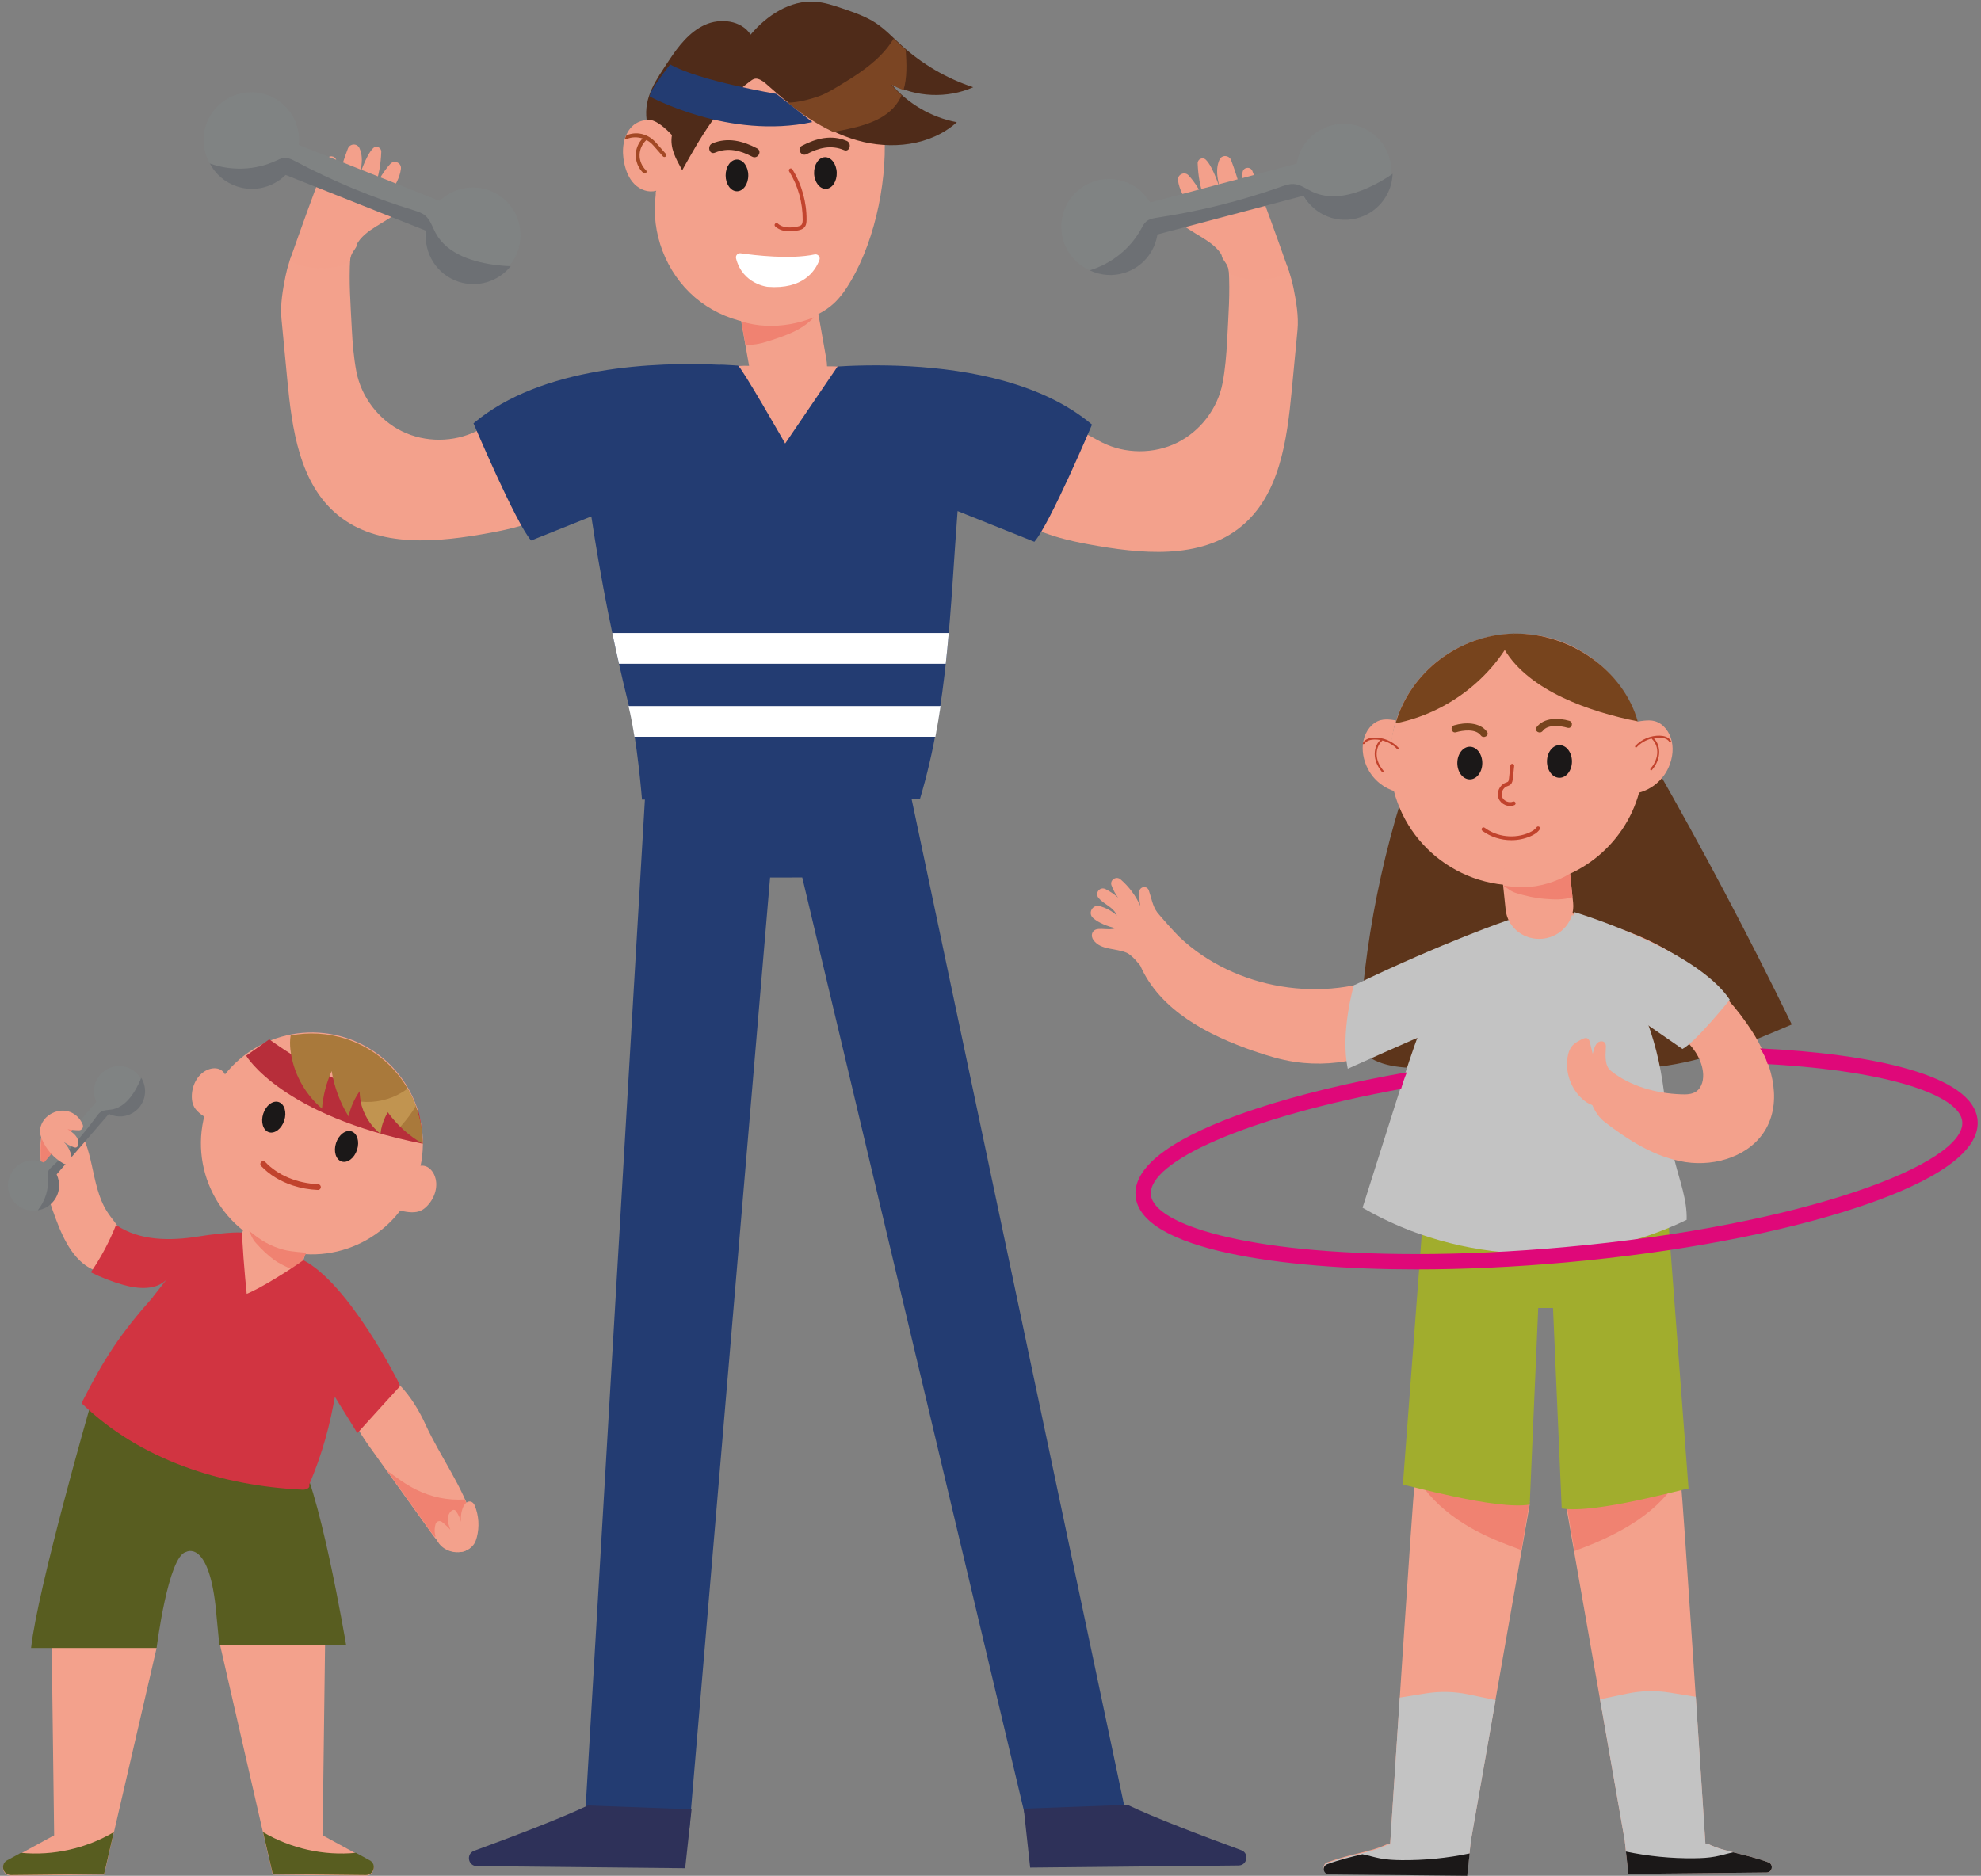 <?xml version="1.0" encoding="UTF-8"?><svg xmlns="http://www.w3.org/2000/svg" xmlns:xlink="http://www.w3.org/1999/xlink" height="1443.2" preserveAspectRatio="xMidYMid meet" version="1.0" viewBox="238.2 277.8 1523.8 1443.2" width="1523.8" zoomAndPan="magnify"><rect x="238.2" y="277.8" width="1523.8" height="1443.2" fill="#808080" stroke="none"/><g><g><path d="M 1442.68 1435.371 L 1531.359 1421.578 C 1532.309 1424.422 1548.73 1676.641 1550 1696.262 L 1552.051 1696.48 C 1565.121 1702.82 1579.75 1703.781 1598.422 1710.629 C 1602.629 1712.172 1601.559 1718.41 1597.07 1718.449 L 1490.75 1719.531 L 1487.949 1693.75 L 1442.68 1435.371" fill="#f3a18c"/></g><g><path d="M 1414.852 1435.371 L 1326.172 1421.578 C 1325.219 1424.422 1308.801 1676.641 1307.52 1696.262 L 1305.469 1696.48 C 1292.41 1702.82 1277.781 1703.781 1259.109 1710.629 C 1254.891 1712.172 1255.969 1718.41 1260.461 1718.449 L 1366.781 1719.531 L 1369.578 1693.75 L 1414.852 1435.371" fill="#f3a18c"/></g><g><path d="M 1442.781 1433.059 L 1449.328 1471.09 C 1463.23 1465.988 1475.828 1460.621 1488.629 1453.23 C 1502.121 1445.449 1514.629 1435.48 1523.969 1423.109 L 1442.781 1433.059" fill="#f08271"/></g><g><path d="M 1414.828 1432.82 L 1408.441 1470.352 C 1394.539 1465.25 1381.789 1460.371 1368.98 1452.988 C 1355.5 1445.211 1342.98 1435.23 1333.641 1422.871 L 1414.828 1432.82" fill="#f08271"/></g><g><path d="M 1542.641 1583.301 C 1546.219 1637.469 1549.48 1688.07 1550.012 1696.262 L 1552.059 1696.48 C 1565.121 1702.82 1579.738 1703.781 1598.398 1710.621 C 1602.629 1712.16 1601.578 1718.41 1597.078 1718.449 L 1490.762 1719.531 L 1487.949 1693.75 L 1468.941 1585.199 L 1489.91 1580.809 C 1500.711 1578.559 1511.828 1578.301 1522.719 1580.07 L 1542.641 1583.301" fill="#c3c3c3"/></g><g><path d="M 1490.75 1719.531 L 1488.879 1702.328 C 1506.109 1705.941 1523.73 1707.691 1541.34 1707.488 C 1546.781 1707.43 1552.25 1707.191 1557.602 1706.18 C 1562.23 1705.301 1566.762 1703.871 1571.379 1702.922 C 1579.48 1704.961 1588.359 1706.941 1598.422 1710.629 C 1602.629 1712.172 1601.559 1718.41 1597.07 1718.449 L 1490.75 1719.531" fill="#1b1818"/></g><g><path d="M 1314.891 1583.898 C 1311.309 1638.078 1308.059 1688.68 1307.52 1696.859 L 1305.469 1697.09 C 1292.41 1703.422 1277.789 1704.379 1259.129 1711.219 C 1254.91 1712.77 1255.961 1719.012 1260.461 1719.051 L 1366.781 1720.129 L 1369.578 1694.352 L 1388.602 1585.801 L 1367.629 1581.422 C 1356.828 1579.16 1345.711 1578.91 1334.82 1580.672 L 1314.891 1583.898" fill="#c3c3c3"/></g><g><path d="M 1366.781 1720.969 L 1368.648 1703.781 C 1351.422 1707.379 1333.789 1709.129 1316.191 1708.941 C 1310.75 1708.879 1305.281 1708.629 1299.93 1707.621 C 1295.289 1706.75 1290.77 1705.309 1286.148 1704.371 C 1278.051 1706.398 1269.172 1708.379 1259.109 1712.07 C 1254.891 1713.609 1255.969 1719.852 1260.461 1719.898 L 1366.781 1720.969" fill="#1b1818"/></g><g><path d="M 1521.262 1214.172 L 1466.871 1225.988 L 1401.051 1225.988 L 1333.059 1211.211 L 1317.301 1420.102 C 1320.25 1420.102 1389.23 1439.801 1414.852 1435.371 L 1421.41 1284.129 L 1432.789 1284.129 L 1439.48 1438.328 C 1465.102 1442.762 1534.07 1423.059 1537.031 1423.059 L 1521.262 1214.172" fill="#a1ad2d"/></g><g><path d="M 1040.949 615.41 C 1043.66 612.672 1046.441 609.879 1049.93 608.262 C 1061.648 602.809 1074.289 612.359 1085.828 618.172 C 1103.672 627.16 1125.719 627.25 1143.629 618.422 C 1161.539 609.602 1174.898 592.051 1178.629 572.43 C 1180.609 562.07 1181.578 550.488 1182.109 539.961 C 1183.199 518.309 1184.43 504.109 1183.359 485.121 C 1183.141 481.172 1175.922 475.57 1178.469 472.539 C 1180.281 470.379 1183.059 469.359 1185.719 468.43 C 1195.27 465.078 1204.82 461.719 1214.371 458.371 C 1223.602 471.09 1230.051 483.82 1233.141 499.23 C 1235.238 509.738 1237.25 521.109 1236.238 531.781 C 1234.75 547.41 1233.262 563.031 1231.77 578.66 C 1228.172 616.449 1222.5 658.32 1193.301 682.57 C 1161.73 708.801 1115.461 703.949 1075.102 696.488 C 1046.301 691.172 1013.059 681.559 1002.762 654.129 C 1015.488 641.23 1028.219 628.32 1040.949 615.41" fill="#f3a18c"/></g><g><path d="M 1189.102 490.488 C 1187.121 489.84 1185.102 489.039 1183.648 487.539 C 1183.629 487.52 1183.621 487.5 1183.602 487.48 C 1182.531 479.762 1178.691 475.25 1178.691 475.25 C 1178.672 475.262 1178.66 475.281 1178.641 475.289 C 1172.301 462.559 1154.59 457.949 1144.469 447.738 C 1140.852 444.078 1145.148 438.211 1149.77 440.488 C 1152.25 441.719 1154.629 443.371 1156.781 445 C 1154.828 438.43 1150.602 432.828 1147.551 426.699 C 1145.98 423.531 1144.738 420 1144.328 416.488 C 1143.809 412.012 1149.422 409.449 1152.48 412.762 C 1157.262 417.922 1160.91 424.238 1164.422 430.398 C 1161.262 421.371 1159.828 412.898 1159.449 403.559 C 1159.32 400.172 1163.352 398.34 1165.762 400.719 C 1171.621 406.52 1176.801 423.84 1176.801 423.84 C 1175.441 418.5 1174.07 413.051 1174.5 407.559 C 1174.68 405.199 1175.262 402.809 1176.23 400.648 C 1177.988 396.762 1183.66 397.039 1185.172 401.031 C 1187.961 408.398 1190.391 415.898 1192.43 423.5 C 1192.801 419.039 1193.199 414.512 1194.039 410.109 C 1194.789 406.23 1200.191 405.77 1201.59 409.469 C 1211.398 435.328 1220.859 461.32 1229.988 487.422 C 1217.461 493.711 1202.43 494.828 1189.102 490.488" fill="#f3a08b"/></g><g><path d="M 649.98 606.539 C 647.277 603.809 644.496 601.012 641.008 599.391 C 629.281 593.941 616.645 603.488 605.102 609.309 C 587.266 618.289 565.215 618.391 547.305 609.559 C 529.391 600.73 516.035 583.18 512.301 563.559 C 510.324 553.199 509.348 541.629 508.82 531.09 C 507.734 509.441 506.508 495.238 507.57 476.262 C 507.793 472.301 515.008 466.711 512.465 463.672 C 510.656 461.52 507.871 460.488 505.215 459.559 C 495.664 456.211 486.117 452.859 476.566 449.5 C 467.336 462.23 460.887 474.949 457.797 490.371 C 455.691 500.871 453.68 512.238 454.695 522.91 C 456.188 538.539 457.676 554.172 459.164 569.789 C 462.766 607.578 468.43 649.449 497.629 673.711 C 529.203 699.93 575.473 695.078 615.832 687.621 C 644.637 682.301 677.879 672.691 688.176 645.27 C 675.441 632.359 662.711 619.449 649.98 606.539" fill="#f3a18c"/></g><g><path d="M 501.832 481.621 C 503.816 480.98 505.828 480.172 507.281 478.68 C 507.301 478.66 507.316 478.629 507.336 478.609 C 508.402 470.891 512.242 466.379 512.242 466.379 C 512.262 466.391 512.273 466.41 512.289 466.422 C 518.633 453.699 536.34 449.09 546.461 438.871 C 550.082 435.211 545.781 429.352 541.164 431.621 C 538.684 432.852 536.305 434.512 534.152 436.129 C 536.098 429.57 540.332 423.961 543.379 417.828 C 544.953 414.66 546.195 411.129 546.602 407.621 C 547.121 403.141 541.516 400.578 538.449 403.891 C 533.672 409.051 530.023 415.371 526.52 421.531 C 529.676 412.5 531.098 404.031 531.48 394.691 C 531.617 391.309 527.582 389.469 525.176 391.852 C 519.312 397.66 514.133 414.969 514.133 414.969 C 515.492 409.629 516.859 404.18 516.434 398.691 C 516.254 396.328 515.676 393.949 514.699 391.781 C 512.945 387.891 507.273 388.172 505.762 392.172 C 502.973 399.531 500.547 407.031 498.5 414.629 C 498.129 410.172 497.738 405.641 496.891 401.238 C 496.145 397.359 490.738 396.91 489.34 400.602 C 479.539 426.461 470.07 452.449 460.945 478.559 C 473.477 484.84 488.504 485.961 501.832 481.621" fill="#f3a08b"/></g><g><path d="M 931.285 854.09 L 1108.512 1693.398 L 1031.141 1693.398 L 855.301 952.871 L 830.562 952.91 L 768.34 1686.281 L 687.625 1686.281 L 736.41 856.379 L 931.285 854.09" fill="#233c72"/></g><g><path d="M 770.164 1669.84 L 765.238 1715.172 L 604.938 1713.539 C 598.168 1713.469 596.547 1704.07 602.902 1701.738 C 631.051 1691.422 670.652 1676.441 690.352 1666.891 L 770.164 1669.84" fill="#2e3159"/></g><g><path d="M 1025.68 1669.352 L 1030.609 1714.68 L 1190.91 1713.051 C 1197.68 1712.98 1199.301 1703.578 1192.941 1701.25 C 1164.789 1690.93 1125.191 1675.949 1105.488 1666.398 L 1025.68 1669.352" fill="#2e3159"/></g><g><path d="M 873.805 553.922 C 876.59 569.609 869.074 584.059 857.023 586.199 L 842.16 588.84 C 830.105 590.98 818.078 579.988 815.297 564.309 L 808.305 524.91 C 805.52 509.219 813.031 494.77 825.086 492.629 L 839.949 489.988 C 852 487.859 864.027 498.84 866.812 514.531 L 873.805 553.922" fill="#f3a18c"/></g><g><path d="M 918.059 374.695 C 921.613 412.75 912.152 460.762 892.836 493.73 C 889.09 500.121 884.898 506.352 879.434 511.363 C 872.543 517.672 863.867 521.781 854.895 524.379 C 826.82 532.508 794.852 525.57 772.672 506.539 C 750.488 487.508 738.773 456.973 742.535 427.98 C 742.832 425.691 742.023 426.551 743.055 424.492 C 737.184 426.281 730.586 423.848 726.254 419.5 C 721.922 415.152 719.574 409.176 718.328 403.16 C 716.309 393.418 717.324 382.223 724.316 375.141 C 731.316 368.07 745.332 368.172 749.832 377.047 C 750.793 356.574 764.527 338.164 782.09 327.602 C 799.652 317.043 820.57 313.387 841.055 312.746 C 858.066 312.215 876.266 314.051 889.617 324.602 C 896.961 330.41 902.246 338.414 906.574 346.719 C 911.145 355.457 917.141 364.879 918.059 374.695" fill="#f3a18c"/></g><g><path d="M 755.059 381.727 C 753.332 391.742 758.07 399.879 762.965 408.785 C 776.887 383.809 791.465 358.059 814.387 340.953 C 816.836 339.137 818.539 337.645 821.449 338.566 C 824.359 339.484 826.715 341.598 828.988 343.625 C 849.184 361.695 871.586 378.367 897.637 385.805 C 923.688 393.254 954.094 389.988 974.199 371.836 C 954.586 368.172 936.352 357.508 923.547 342.211 C 942.727 352.703 966.805 353.738 986.812 344.926 C 966.434 338.215 947.5 327.152 931.637 312.699 C 925.184 306.824 919.188 300.359 911.906 295.539 C 904.113 290.383 895.156 287.332 886.309 284.332 C 879.445 281.996 872.488 279.648 865.258 279.133 C 846.012 277.758 828.008 289.668 815.582 304.426 C 808.473 293.426 792.242 291.516 780.336 296.969 C 768.426 302.418 760.023 313.332 752.801 324.258 C 742.859 339.293 733.277 352.27 735.598 370.148 C 741.812 368.637 750.707 377.035 755.059 381.727" fill="#4f2b19"/></g><g><path d="M 813.785 412.77 C 813.785 419.5 809.887 424.961 805.078 424.961 C 800.27 424.961 796.367 419.5 796.367 412.77 C 796.367 406.031 800.27 400.57 805.078 400.57 C 809.887 400.57 813.785 406.031 813.785 412.77" fill="#1b1818"/></g><g><path d="M 881.824 410.648 C 882.027 417.379 878.301 422.961 873.492 423.109 C 868.684 423.262 864.617 417.922 864.41 411.191 C 864.207 404.461 867.938 398.879 872.742 398.73 C 877.551 398.578 881.617 403.922 881.824 410.648" fill="#1b1818"/></g><g><path d="M 807.934 472.66 C 818.605 474.211 846.273 477.52 864.801 473.551 C 867.309 473.02 869.398 475.41 868.504 477.809 C 865.391 486.18 856.023 500.629 828.723 498.488 C 828.723 498.488 809.395 496.539 804.367 476.59 C 803.812 474.391 805.691 472.328 807.934 472.66" fill="#fff"/></g><g><path d="M 845.602 455.789 C 841.691 455.789 837.633 454.879 834.504 452.02 C 833.895 451.461 833.855 450.52 834.41 449.91 C 834.965 449.301 835.91 449.262 836.52 449.809 C 840.605 453.551 847.012 453.109 851.672 452.09 C 852.758 451.859 853.977 451.539 854.664 450.809 C 855.477 449.93 855.605 448.391 855.617 446.859 C 855.734 433.898 852.039 420.68 845.215 409.66 C 844.781 408.961 844.996 408.039 845.699 407.602 C 846.398 407.172 847.32 407.379 847.754 408.09 C 854.871 419.578 858.727 433.359 858.605 446.891 C 858.586 449.02 858.359 451.219 856.852 452.84 C 855.641 454.141 853.949 454.648 852.309 455.012 C 850.289 455.461 847.973 455.789 845.602 455.789" fill="#c2442e"/></g><g><path d="M 820.543 391.961 C 809.676 386.23 797.93 383.23 786.164 388.141 C 781.836 389.949 783.734 397.109 788.129 395.27 C 798.133 391.09 807.551 393.461 816.812 398.352 C 821.023 400.57 824.758 394.191 820.543 391.961" fill="#4f2b19"/></g><g><path d="M 855.035 389.988 C 865.906 384.262 877.648 381.262 889.414 386.172 C 893.742 387.98 891.848 395.129 887.449 393.301 C 877.445 389.121 868.031 391.488 858.766 396.371 C 854.555 398.602 850.82 392.219 855.035 389.988" fill="#4f2b19"/></g><g><path d="M 750.352 396.172 L 743.902 388.82 C 743.102 387.91 742.27 386.969 741.344 386.09 C 735.582 380.648 727.688 378.852 720.328 381.789 C 719.57 382.09 718.91 384.738 718.91 384.738 C 718.91 384.738 719.73 384.949 720.492 384.648 C 724.254 383.148 728.57 383.109 732.473 384.32 C 729.266 387.672 727.32 392.25 727.219 396.879 C 727.098 402.09 729.289 407.34 733.074 410.922 C 733.359 411.191 733.727 411.32 734.09 411.32 C 734.48 411.32 734.871 411.16 735.164 410.859 C 735.723 410.262 735.699 409.328 735.105 408.77 C 731.918 405.75 730.074 401.34 730.172 396.949 C 730.27 392.648 732.246 388.398 735.461 385.539 C 736.863 386.262 738.172 387.16 739.316 388.238 C 740.141 389.02 740.922 389.91 741.68 390.77 L 748.133 398.121 C 748.426 398.449 748.832 398.621 749.242 398.621 C 749.59 398.621 749.938 398.5 750.219 398.262 C 750.828 397.719 750.891 396.781 750.352 396.172" fill="#a34824"/></g><g><path d="M 827.156 528.379 C 839.812 528.988 852.523 526.68 864.266 521.941 C 861.102 525.398 857.273 528.301 853.199 530.66 C 846.656 534.461 839.461 536.961 832.281 539.328 C 825.25 541.66 818.906 543.59 811.531 542.949 C 810.859 536.859 809.238 531.102 808.566 525.012 C 814.527 527.039 820.852 528.07 827.156 528.379" fill="#f08271"/></g><g><path d="M 923.551 342.75 C 926.641 344.441 929.871 345.863 933.176 347.059 C 936.059 337.559 935.57 326.863 934.938 316.762 C 934.922 316.543 934.91 316.336 934.898 316.125 C 933.801 315.184 932.711 314.215 931.641 313.238 C 929.605 311.391 927.609 309.473 925.609 307.57 C 922.688 312.379 919.102 316.832 915.137 320.809 C 905.863 330.113 894.598 337.141 883.359 343.941 C 878.332 346.984 873.242 350.016 867.699 351.969 C 861.484 354.148 851.418 356.879 843.855 356.754 C 854.82 365.465 866.457 373.328 878.965 379.246 C 880.633 379.059 882.297 378.746 883.941 378.426 C 900.941 375.121 919.816 370.598 929.133 355.996 C 930.121 354.441 930.949 352.832 931.668 351.168 C 928.777 348.551 926.059 345.738 923.551 342.75" fill="#7b4523"/></g><g><path d="M 507.949 1349.879 C 504.809 1364.891 514.207 1379.371 523.137 1391.84 C 538.438 1413.199 553.738 1434.559 569.039 1455.93 C 572.68 1461.012 576.48 1466.238 581.879 1469.41 C 587.273 1472.57 594.738 1473.102 599.414 1468.941 C 605.008 1463.969 604.277 1455.059 602.133 1447.891 C 594.258 1421.531 576.98 1398.781 565.512 1373.77 C 560.41 1362.648 554.066 1352.25 545.609 1343.41 C 537.156 1334.57 521.488 1330.891 513.008 1339.711 C 510.348 1342.469 508.73 1346.121 507.949 1349.879" fill="#f3a18c"/></g><g><path d="M 320.379 1209.68 C 323.82 1215.16 328.371 1219.898 331.535 1225.539 C 334.703 1231.18 336.34 1238.281 333.465 1244.078 C 331.195 1248.648 326.609 1251.531 322.242 1254.172 C 320.453 1255.262 318.57 1256.371 316.48 1256.469 C 315.176 1256.539 313.887 1256.191 312.648 1255.77 C 296.023 1250.16 287.363 1232.25 281.215 1215.809 C 273.973 1196.461 267.648 1176.059 269.531 1155.48 C 269.977 1150.641 270.938 1145.68 273.68 1141.672 C 276.422 1137.66 281.305 1134.801 286.09 1135.66 C 289.422 1136.27 292.219 1138.531 294.52 1141.02 C 311.273 1159.172 307.234 1188.77 320.379 1209.68" fill="#f3a18c"/></g><g><path d="M 559.25 1184 C 544.621 1228.801 496.434 1253.27 451.625 1238.641 C 406.816 1224.012 382.352 1175.82 396.984 1131.012 C 411.617 1086.199 459.801 1061.738 504.609 1076.371 C 549.422 1091 573.883 1139.191 559.25 1184" fill="#f3a18c"/></g><g><path d="M 467.285 1260.328 C 462.895 1273.781 448.43 1281.121 434.98 1276.73 C 421.531 1272.34 414.188 1257.879 418.578 1244.43 L 426.227 1221.012 C 430.617 1207.559 445.082 1200.219 458.531 1204.609 C 471.98 1209 479.324 1223.461 474.934 1236.91 L 467.285 1260.328" fill="#f3a18c"/></g><g><path d="M 358.668 1545.73 L 318.27 1720.129 L 246.656 1720.898 C 240.664 1720.969 238.227 1713.219 243.18 1709.84 L 279.844 1689.84 L 277.871 1535.879 L 358.668 1545.73" fill="#f3a18c"/></g><g><path d="M 407.441 1543.27 L 447.934 1720.129 L 519.547 1720.898 C 525.543 1720.969 527.98 1713.219 523.023 1709.84 L 486.363 1689.84 L 488.332 1535.879 L 407.441 1543.27" fill="#f3a18c"/></g><g><path d="M 456.848 1139.922 C 454.758 1146.328 449.445 1150.328 444.984 1148.879 C 440.523 1147.422 438.602 1141.051 440.691 1134.648 C 442.781 1128.25 448.094 1124.238 452.555 1125.699 C 457.016 1127.148 458.938 1133.52 456.848 1139.922" fill="#1b1818"/></g><g><path d="M 512.84 1162.48 C 510.75 1168.879 505.438 1172.891 500.977 1171.441 C 496.516 1169.98 494.594 1163.609 496.684 1157.211 C 498.773 1150.809 504.086 1146.801 508.547 1148.25 C 513.008 1149.711 514.93 1156.078 512.84 1162.48" fill="#1b1818"/></g><g><path d="M 463.469 1189.891 C 453.879 1186.762 445.422 1181.629 439.047 1174.891 C 438.207 1174 438.242 1172.602 439.133 1171.762 C 440.023 1170.91 441.426 1170.949 442.266 1171.84 C 451.871 1181.98 466.672 1188.199 482.875 1188.891 C 484.102 1188.949 485.051 1189.98 484.996 1191.199 C 484.945 1192.43 483.91 1193.379 482.688 1193.32 C 475.988 1193.039 469.504 1191.859 463.469 1189.891" fill="#c1432d"/></g><g><path d="M 307.34 1360.488 C 307.34 1360.488 267.031 1500.41 262.105 1545.73 L 358.668 1545.73 C 358.668 1545.73 367.535 1474.789 381.332 1471.828 C 381.332 1471.828 398.082 1461.98 403.992 1513.219 L 406.949 1543.762 L 504.496 1543.762 C 504.496 1543.762 482.82 1414.68 466.07 1395.961 C 449.316 1377.238 462.129 1397.93 462.129 1397.93 L 307.34 1360.488" fill="#585d20"/></g><g><path d="M 554.957 1182.672 C 555.574 1180.719 556.02 1178.629 557.32 1177.051 C 559.324 1174.609 563.047 1174.039 565.977 1175.211 C 568.906 1176.379 571.07 1179.012 572.328 1181.898 C 575.766 1189.801 572.797 1199.449 566.781 1205.609 C 565.5 1206.93 564.074 1208.129 562.441 1208.969 C 557.641 1211.43 551.871 1210.43 546.578 1209.379 C 544.449 1208.949 542.324 1208.531 540.199 1208.102 C 544.461 1199.25 551.988 1192.051 554.957 1182.672" fill="#f3a18c"/></g><g><path d="M 409.902 1113.219 C 410.75 1111.352 411.816 1109.5 411.91 1107.461 C 412.051 1104.301 409.672 1101.391 406.711 1100.301 C 403.75 1099.211 400.383 1099.711 397.512 1101.02 C 389.672 1104.59 385.422 1113.738 385.762 1122.352 C 385.836 1124.18 386.09 1126.031 386.742 1127.738 C 388.664 1132.789 393.617 1135.91 398.258 1138.672 C 400.121 1139.77 401.984 1140.879 403.848 1141.988 C 406.609 1132.559 405.836 1122.172 409.902 1113.219" fill="#f3a18c"/></g><g><path d="M 456.738 1239.398 C 445.758 1236.461 438.562 1232 429.824 1224.73 C 431.586 1228.559 432.164 1230.961 435 1234.09 C 439.555 1239.121 443.879 1243.371 449.367 1247.359 C 454.738 1251.27 466.832 1256.172 466.832 1256.172 L 473.824 1241.551 C 473.824 1241.551 462.211 1240.859 456.738 1239.398" fill="#f08271"/></g><g><path d="M 356.312 1275.211 C 330.645 1304.109 318.32 1322.84 300.91 1357.34 C 346.203 1401.102 408.18 1420.93 471.086 1423.93 C 473.559 1424.051 477.164 1422.461 475.898 1420.328 C 486.145 1396.41 492.082 1374.289 496.488 1348.641 L 494.598 1350.488 C 500.621 1360.531 507.039 1370.391 513.066 1380.43 C 522.535 1369.871 546.027 1344.148 546.027 1344.148 L 544.074 1340.02 C 544.074 1340.02 506.539 1265.391 471.441 1247.309 C 471.082 1248.148 445.426 1265.148 431.82 1271.52 C 430.539 1272.121 429.258 1272.711 427.973 1273.301 C 426.562 1260.109 423.973 1228.898 424.633 1226.09 C 416.227 1225.48 399.121 1227.762 390.801 1229.109 C 369.227 1232.621 345.504 1232.57 327.465 1220.219 C 322.371 1233.039 315.855 1245.289 308.074 1256.672 C 316.027 1260.641 324.348 1263.879 332.895 1266.32 C 344.547 1269.648 358.996 1270.73 366.93 1261.559 L 366.777 1261.621 L 355.441 1276.09 L 356.312 1275.211" fill="#d13441"/></g><g><path d="M 325.734 1687.41 C 304.367 1700 278.977 1705.711 254.281 1703.289 L 243.18 1709.352 C 238.227 1712.719 240.664 1720.48 246.656 1720.41 L 318.27 1719.641 L 325.734 1687.41" fill="#585d20"/></g><g><path d="M 440.543 1687.41 C 461.91 1700 487.301 1705.711 511.996 1703.289 L 523.098 1709.352 C 528.055 1712.719 525.617 1720.48 519.621 1720.41 L 448.008 1719.641 L 440.543 1687.41" fill="#585d20"/></g><g><path d="M 599.406 1440.871 C 598.293 1437.68 597.055 1434.539 595.715 1431.43 C 582.906 1432.352 569.82 1429.609 558.289 1423.871 C 550.273 1419.891 543.023 1414.559 535.855 1409.18 C 546.562 1424.129 557.27 1439.078 567.977 1454.02 C 569.445 1456.078 570.949 1458.148 572.57 1460.109 C 572.641 1460.09 572.715 1460.078 572.785 1460.059 C 576.496 1459.141 580.168 1457.922 583.465 1455.969 C 585.691 1454.66 587.719 1453.039 589.648 1451.328 C 593.219 1448.16 596.484 1444.648 599.406 1440.871" fill="#f08271"/></g><g><path d="M 594.34 1437.578 C 595.473 1434.801 598.102 1431.82 601.141 1433.449 C 602.133 1433.988 602.867 1434.922 603.301 1435.961 C 606.539 1443.719 607.113 1452.551 604.941 1460.68 C 604.52 1462.25 603.992 1463.82 603.16 1465.23 C 601.254 1468.449 597.848 1470.609 594.219 1471.539 C 587.664 1473.219 580.184 1470.82 576.008 1465.5 C 572.715 1461.301 571.715 1455.43 573.246 1450.359 C 573.883 1448.27 576.418 1447.398 578.145 1448.75 C 580.477 1450.559 582.648 1452.578 584.629 1454.77 C 583.754 1452.371 582.867 1449.91 582.734 1447.352 C 582.602 1444.789 583.336 1442.059 585.25 1440.359 C 585.992 1439.699 587.051 1439.199 587.965 1439.59 C 588.52 1439.82 588.898 1440.34 589.234 1440.84 C 590.898 1443.34 592.16 1446.109 592.953 1449 C 592.395 1445.16 592.879 1441.18 594.34 1437.578" fill="#f3a18c"/></g><g><path d="M 296.566 1157.648 C 298.188 1155.801 299.934 1153.922 300.645 1151.57 C 300.695 1151.398 300.719 1151.23 300.754 1151.059 C 299.551 1148.871 298.176 1146.781 296.594 1144.801 C 295.883 1144.75 295.152 1144.789 294.438 1144.801 C 288.059 1144.93 281.324 1142.461 275.5 1145.059 C 274.047 1145.711 272.789 1146.621 271.699 1147.711 C 270.598 1150.699 270.066 1153.93 269.777 1157.121 C 268.426 1171.859 271.297 1186.5 275.691 1200.738 C 278.734 1184.891 285.93 1169.809 296.566 1157.648" fill="#f08271"/></g><g><path d="M 853.898 562.352 C 854.598 562.891 792.93 557.711 791.801 558.422 C 743.137 556.18 654.945 559.191 602.418 603.48 C 602.418 603.48 634.934 680.34 646.758 693.641 L 693.051 675.121 C 700.363 723.68 709.879 771.898 721.641 819.578 C 728.363 846.84 732.031 892.949 732.031 892.949 C 732.031 892.949 945.531 893.512 945.848 892.461 C 967.523 819.98 968.98 746.91 974.781 671 L 1033.84 694.621 C 1045.672 681.32 1078.18 604.469 1078.18 604.469 C 1002.801 540.91 853.898 562.352 853.898 562.352" fill="#233c72"/></g><g><path d="M 1079.77 417.367 C 1060.512 423.723 1050.062 444.473 1056.422 463.73 C 1062.777 482.977 1083.523 493.426 1102.781 487.07 C 1116.355 482.586 1125.551 470.934 1127.562 457.703 L 1239.926 427.926 C 1248.383 442.809 1266.43 450.168 1283.312 444.59 C 1302.562 438.234 1313.02 417.488 1306.656 398.23 C 1300.309 378.98 1279.551 368.531 1260.293 374.891 C 1246.902 379.312 1237.762 390.723 1235.602 403.746 L 1122.91 433.602 C 1114.344 419.008 1096.484 411.844 1079.77 417.367" fill="#808383"/></g><g><path d="M 1301.719 416.469 C 1285.27 426.059 1264.809 433.48 1247.609 425.309 C 1242.879 423.059 1238.422 419.648 1233.18 419.398 C 1229.871 419.238 1226.648 420.391 1223.52 421.5 C 1192.82 432.359 1161.078 440.301 1128.871 445.172 C 1125.648 445.66 1122.219 446.199 1119.77 448.352 C 1118.07 449.852 1117.039 451.949 1115.961 453.941 C 1107.648 469.211 1093 480.801 1076.379 485.789 C 1084.629 489.73 1094.352 490.629 1103.719 487.539 C 1117.301 483.051 1126.488 471.398 1128.5 458.172 L 1240.859 428.398 C 1249.328 443.281 1267.371 450.629 1284.25 445.059 C 1299.238 440.109 1308.898 426.422 1309.43 411.52 C 1306.93 413.309 1304.32 414.949 1301.719 416.469" fill="#6d7074"/></g><g><path d="M 443.02 350.609 C 423.77 344.262 403.02 354.727 396.672 373.973 C 390.324 393.223 400.785 413.977 420.039 420.324 C 433.617 424.805 447.938 420.902 457.43 411.469 L 565.449 454.395 C 563.402 471.398 573.523 488.039 590.406 493.605 C 609.66 499.953 630.41 489.488 636.758 470.242 C 643.105 450.992 632.641 430.238 613.391 423.891 C 599.984 419.473 585.859 423.211 576.367 432.383 L 468.031 389.324 C 469.824 372.5 459.742 356.117 443.02 350.609" fill="#808383"/></g><g><path d="M 621.934 481.949 C 603.008 479.879 582.145 473.672 573.184 456.871 C 570.715 452.238 569.164 446.84 565.102 443.531 C 562.531 441.43 559.262 440.441 556.094 439.469 C 524.949 429.93 494.719 417.422 465.934 402.172 C 463.051 400.648 459.977 399.051 456.727 399.32 C 454.465 399.512 452.391 400.59 450.336 401.539 C 434.574 408.871 415.906 409.461 399.582 403.59 C 403.863 411.66 411.141 418.172 420.508 421.262 C 434.09 425.73 448.41 421.84 457.898 412.398 L 565.922 455.328 C 563.871 472.328 573.992 488.969 590.879 494.539 C 605.871 499.48 621.773 494.23 631.074 482.57 C 628 482.52 624.926 482.281 621.934 481.949" fill="#6d7074"/></g><g><path d="M 248.32 1178.07 C 241.816 1186.59 243.449 1198.762 251.965 1205.262 C 260.48 1211.77 272.652 1210.141 279.156 1201.621 C 283.746 1195.621 284.281 1187.789 281.211 1181.422 L 321.355 1134.91 C 329.488 1138.871 339.555 1136.699 345.262 1129.23 C 351.766 1120.719 350.133 1108.539 341.617 1102.039 C 333.105 1095.539 320.93 1097.172 314.426 1105.68 C 309.898 1111.609 309.316 1119.309 312.254 1125.641 L 271.988 1172.289 C 263.898 1168.48 253.973 1170.672 248.32 1178.07" fill="#808383"/></g><g><path d="M 344.902 1111.469 C 340.586 1120.559 333.871 1129.91 323.93 1131.469 C 321.191 1131.898 318.227 1131.738 315.867 1133.199 C 314.375 1134.121 313.316 1135.578 312.281 1136.988 C 302.121 1150.891 290.641 1163.828 278.043 1175.559 C 276.781 1176.73 275.449 1177.988 275.02 1179.66 C 274.723 1180.82 274.902 1182.051 275.023 1183.238 C 275.953 1192.379 273.02 1201.801 267.258 1208.941 C 272.031 1208.199 276.539 1205.691 279.703 1201.551 C 284.293 1195.539 284.828 1187.719 281.758 1181.34 L 321.902 1134.828 C 330.039 1138.801 340.105 1136.629 345.809 1129.16 C 350.871 1122.531 351.004 1113.68 346.789 1107.012 C 346.234 1108.539 345.582 1110.039 344.902 1111.469" fill="#6d7074"/></g><g><path d="M 737.93 352.012 C 737.93 352.012 799.02 385.508 863.066 371.715 L 835.477 350.043 C 835.477 350.043 776.355 340.184 753.695 327.375 C 753.695 327.375 737.93 347.078 737.93 352.012" fill="#233c72"/></g><g><path d="M 1345.551 1007.461 C 1333.852 1013.59 1322.57 1020.559 1310.531 1026.012 C 1256.551 1050.449 1188.18 1039.238 1145.328 998.621 C 1141.602 995 1130.262 982.281 1128.301 979.66 C 1124.75 974.879 1123.852 968.469 1121.879 962.84 C 1120.512 958.91 1114.73 959.762 1114.559 963.922 C 1114.422 967.57 1114.68 971.238 1115.371 974.82 C 1111.891 967 1106.629 959.969 1100.16 954.359 C 1096.801 951.461 1091.648 954.84 1093.18 959.012 C 1094.41 962.359 1096.129 965.531 1098.238 968.41 C 1095.328 965.809 1092.078 963.59 1088.602 961.84 C 1084.199 959.641 1080.078 964.93 1083.25 968.691 C 1084.23 969.859 1085.371 970.91 1086.539 971.781 C 1090.621 974.828 1095.621 977.441 1097.352 982.23 C 1093.578 978.73 1088.922 976.23 1083.949 974.93 C 1078.531 973.52 1074.801 980.391 1079 984.102 C 1083.449 988.012 1090.172 990.469 1096.102 991.98 C 1090.191 994.371 1080.77 989.77 1078.43 995.57 C 1077.691 997.41 1078.148 999.531 1079.328 1001.129 C 1085.059 1008.91 1096.238 1007.16 1104.75 1010.789 C 1109.262 1012.699 1115.309 1020.77 1115.309 1020.77 C 1130.512 1055.219 1167.441 1074.379 1203.059 1086.59 C 1213.172 1090.059 1223.441 1093.191 1234.012 1094.77 C 1305.551 1105.422 1372.66 1051.25 1395.988 987.102 C 1378.559 992.199 1361.641 999.031 1345.551 1007.461" fill="#f3a18c"/></g><g><path d="M 1509.699 864.16 C 1547.539 930.211 1583.148 997.539 1616.449 1066 C 1583.488 1080.059 1549.949 1094.281 1514.352 1098.43 C 1499.59 1100.141 1484.691 1100.102 1469.828 1100.051 C 1424.02 1099.891 1378.211 1099.738 1332.398 1099.578 C 1314.48 1099.52 1293.672 1098.031 1283.422 1083.328 C 1286.469 1004.852 1302.309 926.129 1329.852 852.578 C 1380.691 845.211 1432.789 846.262 1483.648 853.469 C 1493.371 854.852 1504.82 855.641 1509.699 864.16" fill="#5d351b"/></g><g><path d="M 1286.98 847.551 C 1288.559 840.16 1293.66 833.578 1300.219 831.859 C 1302.77 831.191 1305.43 831.238 1308.031 831.488 C 1309.352 831.609 1310.66 831.809 1311.961 832.031 C 1309.398 840.77 1308.012 850.012 1308.012 859.578 C 1308.012 869.02 1309.371 878.141 1311.859 886.781 C 1303.09 884.422 1295.07 878.25 1290.449 869.469 C 1287.02 862.922 1285.398 854.949 1286.98 847.551" fill="#f3a18c"/></g><g><path d="M 1524.18 848.289 C 1522.602 840.891 1517.5 834.32 1510.941 832.602 C 1508.391 831.93 1505.738 831.98 1503.129 832.23 C 1501.379 832.391 1499.629 832.648 1497.898 832.988 C 1485.43 793.781 1448.5 765.352 1404.879 765.352 C 1351 765.352 1307.328 808.699 1307.328 862.172 C 1307.328 915.648 1351 958.988 1404.879 958.988 C 1449.879 958.988 1487.738 928.738 1499 887.609 C 1507.891 885.309 1516.039 879.09 1520.711 870.211 C 1524.141 863.66 1525.77 855.691 1524.18 848.289" fill="#f3a18c"/></g><g><path d="M 1312.238 834.199 C 1350.949 826.422 1385.629 800.23 1403.078 765 C 1402.898 764.73 1403.148 765.512 1402.98 765.238 C 1359.852 766.031 1322.961 795.531 1311.84 833.762 C 1311.77 834.012 1311.98 834.25 1312.238 834.199" fill="#77441d"/></g><g><path d="M 1402.82 765.238 C 1446.988 764.801 1487.051 794.289 1497.98 832.789 C 1461.461 825.621 1414.219 809.371 1395.391 777.422 C 1394.141 775.32 1402.648 765.512 1402.82 765.238" fill="#77441d"/></g><g><path d="M 1453.211 982.91 C 1447.789 980.281 1441.488 980.41 1435.469 980.609 C 1416.738 981.199 1360.762 1010.449 1353.602 1022.199 C 1335.43 1052.02 1324.73 1085.68 1314.18 1118.969 C 1304.879 1148.309 1295.59 1177.648 1286.289 1206.988 C 1361.109 1250.559 1457.73 1254.172 1535.578 1216.301 C 1536.059 1201 1530.262 1186.309 1526.531 1171.461 C 1520.75 1148.449 1519.879 1124.5 1515.512 1101.172 C 1508.031 1061.352 1490.141 1023.52 1464.078 992.488 C 1460.949 988.762 1457.59 985.031 1453.211 982.91" fill="#c3c3c3"/></g><g><path d="M 1447.352 1082.691 C 1449.27 1080.371 1452.02 1078.91 1454.68 1077.52 C 1456.23 1076.711 1458.172 1075.922 1459.602 1076.91 C 1460.531 1077.559 1460.879 1078.738 1461.16 1079.828 C 1463.211 1087.801 1464.969 1095.84 1466.449 1103.93 C 1467.801 1111.309 1468.859 1119.199 1465.922 1126.109 C 1465.559 1126.98 1465.012 1127.91 1464.09 1128.102 C 1463.578 1128.199 1463.07 1128.051 1462.59 1127.879 C 1459.828 1126.898 1457.379 1125.18 1455.219 1123.219 C 1446.441 1115.262 1442.07 1102.719 1444 1091.039 C 1444.488 1088.039 1445.422 1085.031 1447.352 1082.691" fill="#f3a18c"/></g><g><path d="M 1279.578 1035.91 C 1279.578 1035.91 1269.02 1072.172 1274.93 1100.059 C 1274.93 1100.059 1331.09 1074.75 1334.789 1073.762 C 1338.48 1072.781 1406.961 996.699 1406.961 996.699 L 1398.559 985.59 C 1398.559 985.59 1348.77 1002.48 1279.578 1035.91" fill="#c3c3c3"/></g><g><path d="M 1471.621 1140.328 C 1490.449 1154.898 1511.27 1168.34 1534.809 1171.91 C 1558.352 1175.48 1585.148 1166.84 1596.73 1146.031 C 1609.629 1122.871 1600.18 1093.488 1585.859 1071.172 C 1563.691 1036.629 1530.16 1009.52 1491.73 995.09 C 1478.012 989.93 1461.539 984.68 1446.762 980.25 L 1488.031 1049.711 L 1491.641 1054.16 C 1495.801 1056.07 1499.949 1057.988 1504.109 1059.91 C 1513.77 1064.371 1523.539 1068.891 1531.789 1075.621 C 1540.031 1082.34 1546.711 1091.609 1548.109 1102.16 C 1548.859 1107.871 1547.602 1114.48 1542.789 1117.66 C 1539.531 1119.809 1535.371 1119.891 1531.461 1119.75 C 1511.941 1119.051 1491.988 1113.512 1477.102 1101.512 C 1472.648 1097.922 1473.051 1090.281 1473.398 1084.57 C 1473.488 1083.031 1473.629 1081.32 1472.68 1080.109 C 1471.371 1078.441 1468.59 1078.719 1467 1080.121 C 1465.422 1081.52 1464.719 1083.66 1464.129 1085.691 C 1461.309 1095.301 1459.129 1105.289 1459.969 1115.27 C 1460.809 1125.25 1465.02 1135.309 1472.988 1141.379 L 1471.621 1140.328" fill="#f3a18c"/></g><g><path d="M 1449.129 979.512 C 1449.129 979.512 1542.09 1007.191 1568.77 1046.941 C 1568.77 1046.941 1542.691 1079.43 1532.352 1084.852 L 1485.422 1052.449 L 1444.289 995.961 L 1449.129 979.512" fill="#c3c3c3"/></g><g><path d="M 1378.391 864.871 C 1378.391 871.809 1374.09 877.43 1368.781 877.43 C 1363.48 877.43 1359.18 871.809 1359.18 864.871 C 1359.18 857.93 1363.48 852.309 1368.781 852.309 C 1374.09 852.309 1378.391 857.93 1378.391 864.871" fill="#1b1818"/></g><g><path d="M 1447.359 863.641 C 1447.359 870.578 1443.059 876.199 1437.762 876.199 C 1432.449 876.199 1428.148 870.578 1428.148 863.641 C 1428.148 856.699 1432.449 851.078 1437.762 851.078 C 1443.059 851.078 1447.359 856.699 1447.359 863.641" fill="#1b1818"/></g><g><path d="M 1399.789 897.91 C 1398.531 897.91 1397.238 897.66 1396.02 897.148 C 1393.699 896.172 1391.852 894.371 1390.969 892.199 C 1390.078 890.039 1390.141 887.461 1391.121 885.141 C 1392.102 882.809 1393.91 880.969 1396.078 880.102 C 1396.309 880 1396.551 879.922 1396.789 879.828 C 1397.32 879.641 1397.828 879.461 1398.121 879.199 C 1398.66 878.711 1398.809 877.699 1398.93 876.609 L 1399.98 866.77 C 1400.07 865.961 1400.789 865.371 1401.609 865.461 C 1402.422 865.539 1403.012 866.27 1402.922 867.078 L 1401.871 876.93 C 1401.73 878.199 1401.52 880.109 1400.102 881.391 C 1399.371 882.051 1398.531 882.352 1397.781 882.621 C 1397.578 882.691 1397.379 882.762 1397.191 882.84 C 1395.738 883.422 1394.52 884.68 1393.84 886.281 C 1393.16 887.891 1393.109 889.641 1393.699 891.09 C 1394.289 892.531 1395.559 893.75 1397.172 894.422 C 1398.77 895.09 1400.52 895.141 1401.969 894.539 C 1402.719 894.23 1403.578 894.59 1403.898 895.34 C 1404.211 896.102 1403.852 896.961 1403.09 897.27 C 1402.059 897.699 1400.941 897.91 1399.789 897.91" fill="#c1432d"/></g><g><path d="M 1382.012 840.809 C 1376.359 833.211 1365 833.41 1356.711 835.84 C 1353.289 836.84 1354.75 842.191 1358.191 841.191 C 1363.609 839.602 1373.309 838.34 1377.23 843.609 C 1379.34 846.441 1384.148 843.68 1382.012 840.809" fill="#77441d"/></g><g><path d="M 1424.879 840.16 C 1428.801 834.891 1438.5 836.148 1443.922 837.738 C 1447.352 838.75 1448.809 833.398 1445.391 832.391 C 1437.102 829.961 1425.738 829.762 1420.09 837.359 C 1417.949 840.23 1422.77 842.988 1424.879 840.16" fill="#77441d"/></g><g><path d="M 1523.469 847.73 C 1521.488 844.43 1517.289 843.871 1514.93 843.801 C 1507.91 843.602 1500.871 846.539 1496.09 851.68 C 1495.809 851.98 1495.828 852.441 1496.129 852.719 C 1496.281 852.859 1496.461 852.93 1496.648 852.922 C 1496.84 852.922 1497.031 852.84 1497.172 852.691 C 1500.238 849.391 1504.309 847.078 1508.672 845.988 C 1508.699 846.129 1508.762 846.262 1508.879 846.371 C 1511.781 849.031 1513.34 853.398 1512.93 857.789 C 1512.48 862.762 1509.859 866.781 1507.75 869.27 C 1507.488 869.59 1507.531 870.051 1507.84 870.309 C 1507.98 870.441 1508.16 870.488 1508.328 870.488 C 1508.539 870.48 1508.738 870.398 1508.879 870.23 C 1511.129 867.57 1513.91 863.281 1514.398 857.93 C 1514.84 853.199 1513.27 848.66 1510.219 845.641 C 1511.762 845.371 1513.32 845.23 1514.879 845.281 C 1516.949 845.34 1520.66 845.852 1522.301 848.539 C 1522.512 848.891 1523.73 848.789 1523.73 848.789 C 1523.73 848.789 1523.57 847.898 1523.469 847.73" fill="#c2422c"/></g><g><path d="M 1286.648 849.211 C 1288.629 845.91 1292.82 845.352 1295.191 845.281 C 1302.199 845.07 1309.238 848.02 1314.02 853.16 C 1314.301 853.461 1314.281 853.922 1313.988 854.199 C 1313.84 854.34 1313.648 854.398 1313.461 854.398 C 1313.27 854.391 1313.078 854.309 1312.941 854.16 C 1309.879 850.871 1305.809 848.559 1301.449 847.469 C 1301.41 847.609 1301.352 847.738 1301.238 847.84 C 1298.328 850.512 1296.781 854.879 1297.18 859.27 C 1297.641 864.238 1300.25 868.262 1302.359 870.75 C 1302.629 871.059 1302.59 871.531 1302.281 871.789 C 1302.129 871.91 1301.961 871.969 1301.781 871.969 C 1301.578 871.961 1301.379 871.871 1301.23 871.711 C 1298.988 869.051 1296.199 864.762 1295.711 859.41 C 1295.281 854.68 1296.84 850.141 1299.891 847.121 C 1298.352 846.84 1296.789 846.711 1295.23 846.762 C 1293.172 846.82 1289.449 847.32 1287.82 850.02 C 1287.609 850.371 1286.391 850.27 1286.391 850.27 C 1286.391 850.27 1286.551 849.371 1286.648 849.211" fill="#c2422c"/></g><g><path d="M 1400.711 924.211 C 1392.789 924.211 1384.871 921.762 1378.441 917.012 C 1377.781 916.52 1377.648 915.59 1378.129 914.941 C 1378.609 914.281 1379.539 914.141 1380.199 914.629 C 1389.941 921.828 1403.398 923.309 1414.48 918.391 C 1417.23 917.16 1419.02 915.852 1420.121 914.262 C 1420.578 913.578 1421.5 913.41 1422.172 913.871 C 1422.84 914.328 1423.02 915.25 1422.559 915.93 C 1420.699 918.641 1417.738 920.172 1415.672 921.09 C 1410.949 923.191 1405.828 924.211 1400.711 924.211" fill="#c1432d"/></g><g><path d="M 1424.91 1000 C 1410.578 1001.5 1397.789 991.52 1396.352 977.719 L 1394.148 956.559 C 1392.711 942.75 1403.16 930.352 1417.488 928.859 C 1431.82 927.359 1444.609 937.34 1446.051 951.141 L 1448.262 972.309 C 1449.699 986.109 1439.25 998.512 1424.91 1000" fill="#f3a18c"/></g><g><path d="M 1428.648 957.469 C 1416.488 961.031 1407.051 960.941 1394.52 959.09 C 1398.41 961.719 1400.359 963.672 1404.871 965.012 C 1412.121 967.16 1418.699 968.699 1426.238 969.32 C 1433.621 969.93 1440.711 970.309 1447.73 967.961 C 1446.961 961.891 1446.699 955.898 1445.93 949.828 C 1440.609 953.199 1434.699 955.691 1428.648 957.469" fill="#f08271"/></g><g><path d="M 292.883 1166.109 C 293.676 1169.012 293.398 1172.969 289.992 1173.52 C 288.879 1173.699 287.73 1173.41 286.758 1172.852 C 279.465 1168.66 273.637 1161.988 270.422 1154.219 C 269.797 1152.711 269.266 1151.148 269.07 1149.531 C 268.625 1145.809 270.012 1142.02 272.328 1139.078 C 276.516 1133.762 283.91 1131.109 290.465 1132.801 C 295.633 1134.141 299.992 1138.18 301.859 1143.141 C 302.629 1145.191 301.141 1147.422 298.953 1147.398 C 295.996 1147.379 293.043 1147.102 290.137 1146.559 C 292.301 1147.941 294.492 1149.352 296.156 1151.301 C 297.816 1153.25 298.891 1155.859 298.41 1158.379 C 298.227 1159.359 297.688 1160.398 296.727 1160.641 C 296.141 1160.789 295.527 1160.621 294.953 1160.422 C 292.113 1159.449 289.43 1158.02 287.039 1156.199 C 289.816 1158.91 291.855 1162.371 292.883 1166.109" fill="#f3a18c"/></g><g><path d="M 1759.375 1139.645 C 1756.207 1104.625 1677.598 1088.582 1592.051 1084.395 C 1594.613 1088.004 1596.59 1092.133 1597.898 1096.504 C 1694.258 1101.852 1745.852 1121.383 1747.594 1140.703 C 1750.512 1173.082 1625.605 1220.711 1441.707 1237.293 C 1402.445 1240.832 1363.98 1242.633 1327.402 1242.633 C 1196.211 1242.633 1125.516 1219.672 1123.461 1196.992 C 1121.191 1171.832 1196.117 1137.473 1315.91 1115.613 C 1317.164 1111.234 1318.613 1106.934 1320.375 1102.785 C 1276.93 1110.402 1237.301 1119.961 1204.105 1130.941 C 1160.484 1145.383 1109.043 1168.742 1111.699 1198.051 C 1115.441 1239.641 1225.574 1254.453 1327.402 1254.453 C 1364.352 1254.453 1403.156 1252.641 1442.766 1249.074 C 1528.129 1241.375 1607.758 1226.344 1666.953 1206.754 C 1710.57 1192.312 1762.016 1168.953 1759.375 1139.645" fill="#df0879"/></g><g><path d="M 427.551 1090.02 C 427.551 1090.02 454.531 1136.09 563.344 1157.762 C 563.344 1157.762 562.785 1141.012 559.828 1132.141 C 559.828 1132.141 505.145 1120.32 445.285 1077.461 L 427.551 1090.02" fill="#b72e3a"/></g><g><path d="M 563.344 1157.762 C 563.133 1122.012 540.316 1088.828 504.461 1077.141 C 490.18 1072.48 475.562 1071.809 461.793 1074.48 C 461.133 1078 461.191 1081.719 461.59 1085.301 C 463.531 1102.781 472.414 1119.391 485.879 1130.699 C 486.695 1120.75 489.227 1110.949 493.32 1101.84 C 495.324 1114.191 499.77 1126.129 506.328 1136.781 C 507.84 1129.828 510.758 1123.18 514.852 1117.359 C 514.941 1129.91 520.996 1142.289 530.852 1150.059 C 531.496 1144.211 533.457 1138.52 536.543 1133.52 C 543.605 1143.391 552.82 1151.711 563.344 1157.762" fill="#a9793b"/></g><g><path d="M 546.176 1144.672 C 546.602 1144.191 547.023 1143.719 547.441 1143.238 C 551.355 1138.73 555.113 1133.898 558.004 1128.691 C 556.285 1124.051 554.156 1119.57 551.668 1115.301 C 550.43 1116.301 549.137 1117.211 547.812 1118.031 C 538.289 1123.922 526.793 1126.52 515.664 1125.379 C 517.688 1135 523.082 1143.922 530.82 1150 C 531.453 1144.148 533.406 1138.461 536.484 1133.449 C 539.371 1137.469 542.629 1141.211 546.176 1144.672" fill="#c19450"/></g><g><path d="M 967.988 764.859 L 709.18 764.859 C 710.828 772.762 712.559 780.641 714.332 788.512 L 965.684 788.512 C 966.539 780.648 967.297 772.762 967.988 764.859" fill="#fff"/></g><g><path d="M 961.711 821.02 L 721.633 821.02 C 721.633 821.039 721.637 821.051 721.641 821.059 C 723.363 828.051 724.887 836.289 726.199 844.672 L 957.723 844.672 C 959.215 836.801 960.531 828.922 961.711 821.02" fill="#fff"/></g><g><path d="M 805.914 559.172 C 808.344 559.781 842.16 619.02 842.16 619.02 L 882.523 559.672 L 805.914 559.172" fill="#f3a18c"/></g></g></svg>